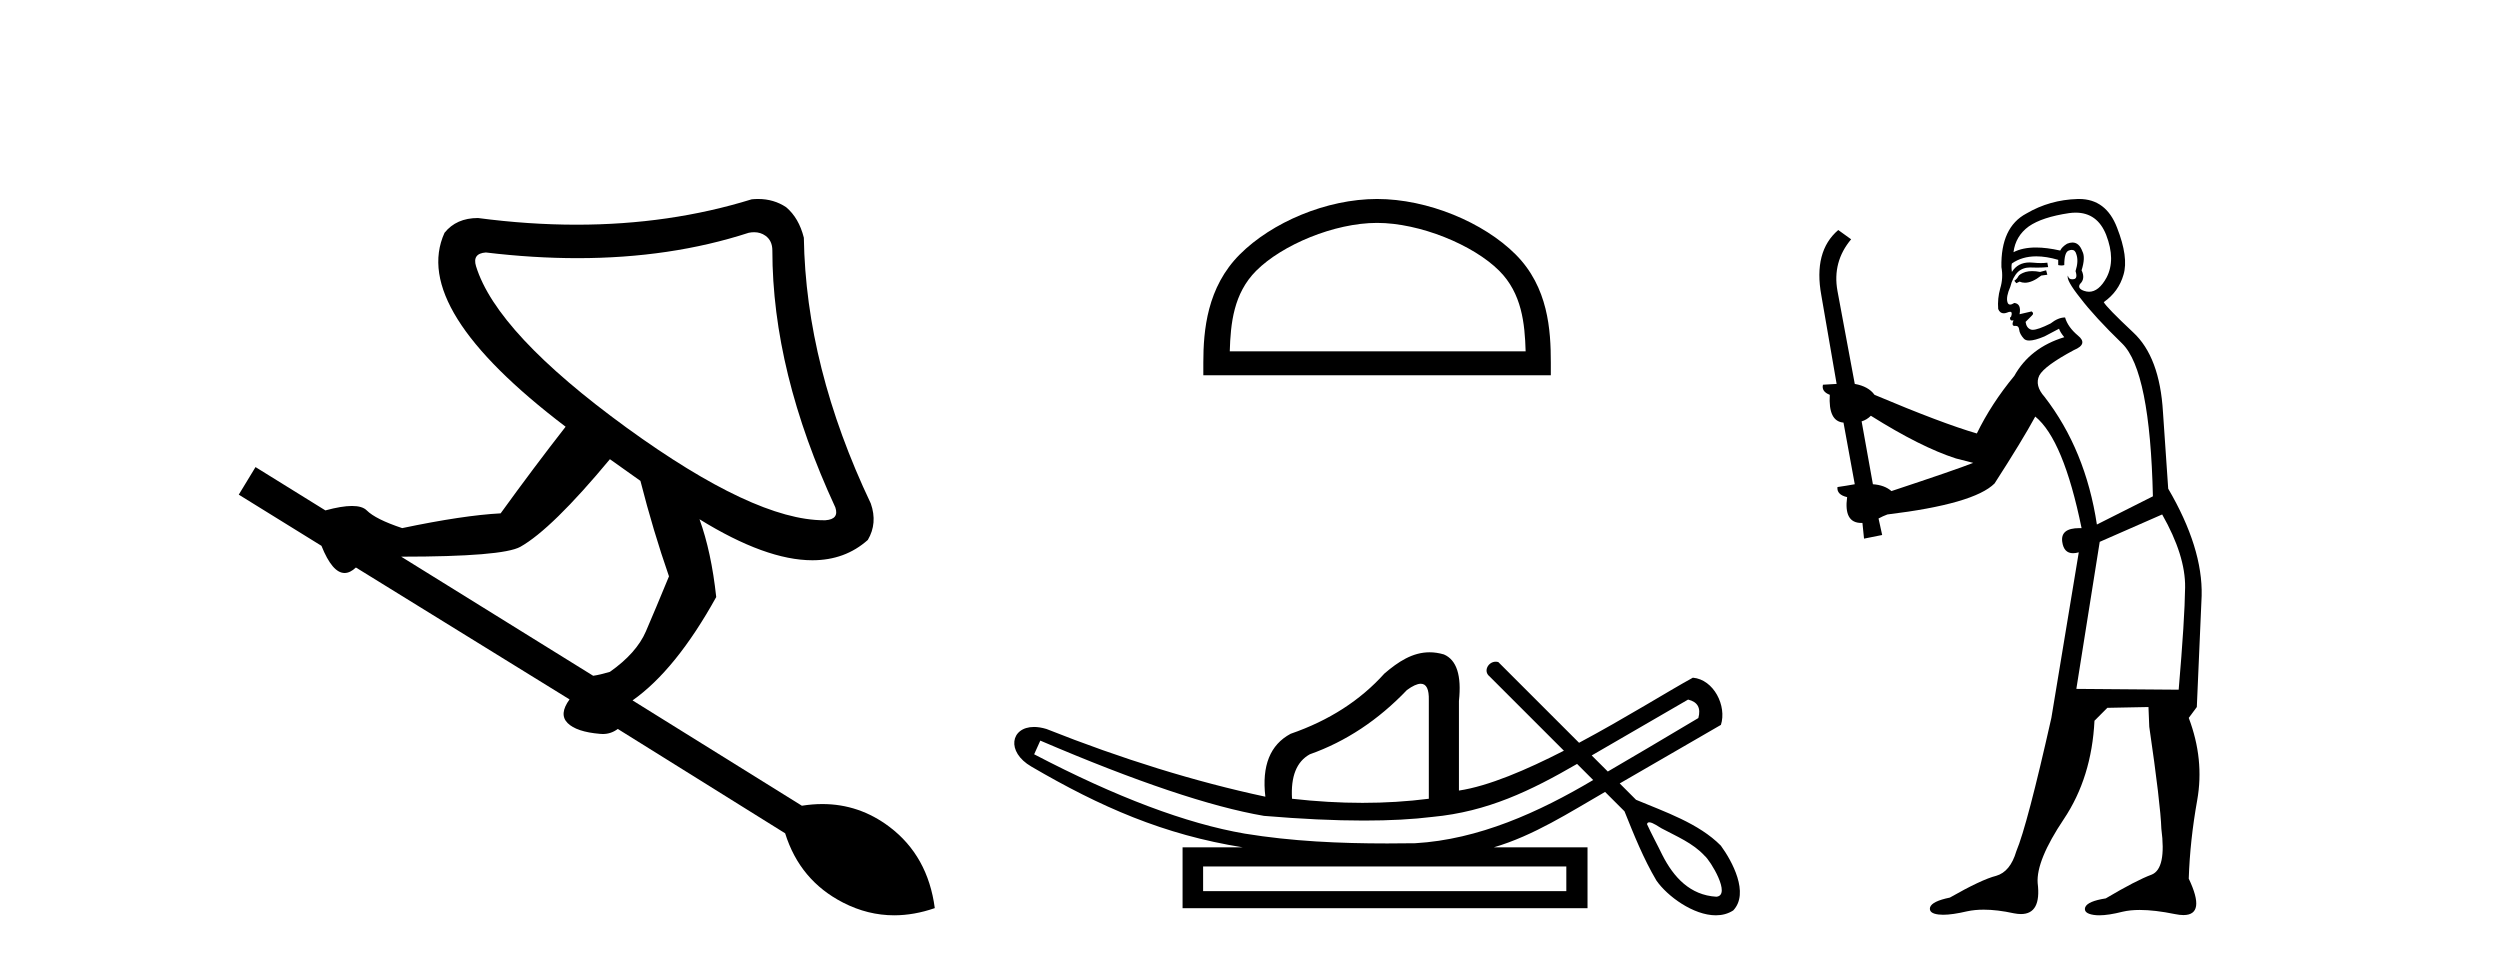 <?xml version='1.0' encoding='UTF-8' standalone='yes'?><svg xmlns='http://www.w3.org/2000/svg' xmlns:xlink='http://www.w3.org/1999/xlink' width='106.0' height='41.0' ><path d='M 31.974 9.846 Q 32.247 9.846 32.455 9.995 Q 32.748 10.204 32.748 10.621 Q 32.748 15.755 35.419 21.516 Q 35.586 22.016 35.002 22.058 Q 34.971 22.059 34.94 22.059 Q 31.981 22.059 26.57 18.135 Q 21.06 14.127 20.184 11.289 Q 20.017 10.746 20.601 10.705 Q 22.614 10.946 24.484 10.946 Q 28.432 10.946 31.746 9.87 Q 31.865 9.846 31.974 9.846 ZM 25.86 19.47 L 27.154 20.389 Q 27.697 22.517 28.365 24.437 Q 27.78 25.857 27.384 26.775 Q 26.987 27.693 25.86 28.486 Q 25.443 28.611 25.151 28.653 L 17.011 23.603 Q 21.311 23.603 22.062 23.185 Q 23.398 22.434 25.86 19.47 ZM 32.143 8.437 Q 32.01 8.437 31.871 8.451 Q 28.395 9.527 24.444 9.527 Q 22.418 9.527 20.267 9.244 Q 19.349 9.244 18.848 9.87 Q 17.387 13.084 23.982 18.093 Q 22.646 19.804 21.227 21.766 Q 19.641 21.849 17.053 22.392 Q 15.926 22.016 15.55 21.641 Q 15.363 21.453 14.924 21.453 Q 14.486 21.453 13.797 21.641 L 10.834 19.804 L 10.124 20.973 L 13.63 23.143 Q 14.091 24.295 14.611 24.295 Q 14.845 24.295 15.091 24.062 L 24.149 29.655 Q 23.69 30.281 24.066 30.657 Q 24.441 31.032 25.443 31.116 Q 25.503 31.122 25.561 31.122 Q 25.908 31.122 26.194 30.907 L 33.29 35.332 Q 33.916 37.335 35.753 38.274 Q 36.799 38.809 37.913 38.809 Q 38.755 38.809 39.635 38.504 Q 39.343 36.292 37.715 35.06 Q 36.434 34.092 34.869 34.092 Q 34.445 34.092 34 34.163 L 26.82 29.697 Q 28.657 28.403 30.368 25.314 Q 30.16 23.394 29.659 22.016 L 29.659 22.016 Q 32.475 23.755 34.444 23.755 Q 35.83 23.755 36.796 22.893 Q 37.214 22.183 36.922 21.349 Q 34.167 15.547 34.083 10.079 Q 33.875 9.244 33.332 8.785 Q 32.81 8.437 32.143 8.437 Z' style='fill:#000000;stroke:none' /><path d='M 58.388 9.451 C 60.2 9.451 62.469 10.382 63.566 11.48 C 64.527 12.44 64.652 13.713 64.687 14.896 L 52.142 14.896 C 52.177 13.713 52.303 12.44 53.263 11.48 C 54.361 10.382 56.576 9.451 58.388 9.451 ZM 58.388 8.437 C 56.238 8.437 53.925 9.43 52.569 10.786 C 51.178 12.176 51.021 14.007 51.021 15.377 L 51.021 15.911 L 65.755 15.911 L 65.755 15.377 C 65.755 14.007 65.651 12.176 64.26 10.786 C 62.904 9.43 60.538 8.437 58.388 8.437 Z' style='fill:#000000;stroke:none' /><path d='M 71.575 29.662 C 71.981 29.759 72.126 30.02 72.01 30.445 C 70.465 31.366 69.188 32.121 68.171 32.713 C 67.943 32.485 67.716 32.258 67.488 32.031 L 71.575 29.662 ZM 60.241 28.991 C 60.481 28.991 60.594 29.224 60.582 29.691 L 60.582 33.867 C 59.674 33.983 58.736 34.041 57.769 34.041 C 56.803 34.041 55.807 33.983 54.782 33.867 C 54.724 32.92 54.975 32.291 55.536 31.982 C 57.063 31.441 58.436 30.532 59.655 29.256 C 59.894 29.082 60.087 28.994 60.234 28.991 C 60.236 28.991 60.238 28.991 60.241 28.991 ZM 44.109 31.402 C 48.169 33.142 51.33 34.206 53.593 34.593 C 55.172 34.726 56.584 34.792 57.829 34.792 C 58.931 34.792 59.902 34.74 60.742 34.636 C 63.067 34.417 64.908 33.527 66.868 32.39 C 67.096 32.617 67.323 32.845 67.551 33.073 C 65.255 34.436 62.693 35.597 60.003 35.753 C 59.608 35.758 59.212 35.762 58.817 35.762 C 56.798 35.762 54.776 35.672 52.781 35.346 C 50.306 34.921 47.328 33.8 43.848 31.982 L 44.109 31.402 ZM 66.412 36.739 L 66.412 37.783 L 51.012 37.783 L 51.012 36.739 ZM 69.929 34.866 C 70.081 34.866 70.365 35.08 70.452 35.123 C 71.086 35.463 71.779 35.744 72.275 36.284 C 72.52 36.483 73.421 37.966 72.773 38.021 C 71.662 37.956 70.966 37.202 70.484 36.254 C 70.273 35.816 70.034 35.385 69.833 34.944 C 69.845 34.888 69.88 34.866 69.929 34.866 ZM 60.615 27.657 C 59.894 27.657 59.289 28.052 58.697 28.56 C 57.673 29.7 56.348 30.551 54.724 31.112 C 53.854 31.576 53.496 32.465 53.651 33.78 C 50.673 33.142 47.58 32.185 44.37 30.909 C 44.175 30.85 43.999 30.823 43.842 30.823 C 42.852 30.823 42.648 31.877 43.732 32.504 C 46.659 34.214 49.351 35.395 52.694 35.927 L 50.141 35.927 L 50.141 38.508 L 67.311 38.508 L 67.311 35.927 L 63.338 35.927 C 65.034 35.427 66.534 34.454 68.055 33.577 C 68.329 33.851 68.604 34.126 68.879 34.4 C 69.28 35.4 69.683 36.405 70.231 37.333 C 70.691 37.998 71.799 38.809 72.751 38.809 C 73.015 38.809 73.266 38.747 73.489 38.602 C 74.183 37.869 73.439 36.505 72.964 35.856 C 72.034 34.911 70.577 34.417 69.368 33.911 C 69.137 33.68 68.907 33.449 68.676 33.218 C 70.12 32.383 71.525 31.568 72.967 30.735 C 73.223 29.932 72.666 28.811 71.778 28.734 C 70.753 29.294 68.906 30.452 66.952 31.494 C 65.811 30.354 64.67 29.213 63.53 28.073 C 63.492 28.061 63.455 28.056 63.419 28.056 C 63.102 28.056 62.877 28.458 63.157 28.679 C 64.207 29.729 65.258 30.78 66.309 31.83 C 64.72 32.644 63.112 33.332 61.859 33.52 L 61.859 29.72 C 61.975 28.637 61.762 27.98 61.221 27.748 C 61.009 27.686 60.808 27.657 60.615 27.657 Z' style='fill:#000000;stroke:none' /><path d='M 86.756 11.461 L 86.5 11.53 Q 86.32 11.495 86.167 11.495 Q 86.013 11.495 85.885 11.53 Q 85.629 11.615 85.577 11.717 Q 85.526 11.82 85.407 11.905 L 85.492 12.008 L 85.629 11.94 Q 85.736 11.988 85.857 11.988 Q 86.161 11.988 86.551 11.683 L 86.807 11.649 L 86.756 11.461 ZM 88.005 9.016 Q 88.928 9.016 89.301 9.958 Q 89.711 11.017 89.318 11.769 Q 88.99 12.37 88.575 12.37 Q 88.471 12.37 88.362 12.332 Q 88.071 12.23 88.191 12.042 Q 88.43 11.82 88.259 11.461 Q 88.43 10.915 88.293 10.658 Q 88.156 10.283 87.872 10.283 Q 87.768 10.283 87.644 10.334 Q 87.422 10.47 87.354 10.624 Q 86.781 10.494 86.324 10.494 Q 85.759 10.494 85.372 10.693 Q 85.458 10.009 86.021 9.599 Q 86.585 9.206 87.73 9.036 Q 87.873 9.016 88.005 9.016 ZM 79.325 17.628 Q 81.444 18.96 82.93 19.438 L 83.664 19.626 Q 82.93 19.917 80.197 20.822 Q 79.906 20.566 79.411 20.532 L 78.933 17.867 Q 79.155 17.799 79.325 17.628 ZM 87.844 10.595 Q 87.988 10.595 88.037 10.778 Q 88.14 11.068 88.003 11.495 Q 88.105 11.82 87.918 11.837 Q 87.886 11.842 87.859 11.842 Q 87.707 11.842 87.678 11.683 L 87.678 11.683 Q 87.593 11.871 88.208 12.64 Q 88.806 13.426 89.984 14.57 Q 91.163 15.732 91.283 21.044 L 88.908 22.24 Q 88.43 19.08 86.688 16.825 Q 86.261 16.347 86.466 15.92 Q 86.688 15.51 87.935 14.843 Q 88.55 14.587 88.105 14.228 Q 87.678 13.87 87.559 13.46 Q 87.268 13.46 86.944 13.716 Q 86.408 13.984 86.186 13.984 Q 86.14 13.984 86.107 13.972 Q 85.919 13.904 85.885 13.648 L 86.141 13.391 Q 86.261 13.289 86.141 13.204 L 85.629 13.323 Q 85.714 12.879 85.407 12.845 Q 85.299 12.914 85.229 12.914 Q 85.144 12.914 85.116 12.811 Q 85.048 12.589 85.236 12.162 Q 85.338 11.752 85.56 11.53 Q 85.765 11.34 86.087 11.34 Q 86.113 11.34 86.141 11.342 Q 86.261 11.347 86.378 11.347 Q 86.614 11.347 86.841 11.325 L 86.807 11.137 Q 86.679 11.154 86.53 11.154 Q 86.38 11.154 86.209 11.137 Q 86.13 11.128 86.056 11.128 Q 85.557 11.128 85.304 11.53 Q 85.27 11.273 85.304 11.171 Q 85.736 10.869 86.34 10.869 Q 86.762 10.869 87.268 11.017 L 87.268 11.239 Q 87.345 11.256 87.409 11.256 Q 87.473 11.256 87.525 11.239 Q 87.525 10.693 87.713 10.624 Q 87.786 10.595 87.844 10.595 ZM 91.676 21.813 Q 92.666 23.555 92.649 24.905 Q 92.632 26.254 92.376 29.243 L 88.037 29.209 L 89.028 22.974 L 91.676 21.813 ZM 88.152 8.437 Q 88.12 8.437 88.088 8.438 Q 86.91 8.472 85.919 9.053 Q 84.826 9.633 84.86 11.325 Q 84.945 11.786 84.809 12.23 Q 84.689 12.657 84.723 13.101 Q 84.796 13.284 84.957 13.284 Q 85.021 13.284 85.099 13.255 Q 85.179 13.22 85.227 13.22 Q 85.342 13.22 85.27 13.426 Q 85.202 13.46 85.236 13.545 Q 85.258 13.591 85.312 13.591 Q 85.338 13.591 85.372 13.579 L 85.372 13.579 Q 85.276 13.82 85.42 13.82 Q 85.43 13.82 85.441 13.819 Q 85.455 13.817 85.468 13.817 Q 85.596 13.817 85.612 13.972 Q 85.629 14.16 85.817 14.365 Q 85.89 14.439 86.041 14.439 Q 86.273 14.439 86.688 14.263 L 87.303 13.938 Q 87.354 14.092 87.525 14.297 Q 86.073 14.741 85.407 15.937 Q 84.433 17.115 83.818 18.379 Q 82.349 17.952 79.479 16.74 Q 79.223 16.381 78.642 16.278 L 77.908 12.332 Q 77.686 11.102 78.488 10.146 L 77.942 9.753 Q 76.883 10.658 77.224 12.52 L 77.873 16.278 L 77.293 16.312 Q 77.224 16.603 77.583 16.74 Q 77.515 17.867 78.164 17.918 L 78.642 20.532 Q 78.266 20.6 77.908 20.651 Q 77.873 20.976 78.318 21.078 Q 78.168 22.173 78.92 22.173 Q 78.943 22.173 78.967 22.172 L 79.035 22.838 L 79.804 22.684 L 79.65 21.984 Q 79.838 21.881 80.026 21.813 Q 83.698 21.369 84.57 20.498 Q 85.748 18.67 86.295 17.662 Q 87.491 18.636 88.259 22.394 Q 88.212 22.392 88.167 22.392 Q 87.358 22.392 87.439 22.974 Q 87.506 23.456 87.897 23.456 Q 88.006 23.456 88.14 23.419 L 88.14 23.419 L 86.978 30.439 Q 85.953 35 85.492 36.093 Q 85.236 36.964 84.638 37.135 Q 84.023 37.289 82.673 38.058 Q 81.922 38.211 81.836 38.468 Q 81.768 38.724 82.195 38.775 Q 82.283 38.786 82.389 38.786 Q 82.777 38.786 83.408 38.639 Q 83.729 38.57 84.11 38.57 Q 84.682 38.57 85.389 38.724 Q 85.552 38.756 85.689 38.756 Q 86.56 38.756 86.397 37.443 Q 86.329 36.486 87.508 34.727 Q 88.686 32.967 88.806 30.559 L 89.352 30.012 L 91.095 29.978 L 91.129 30.815 Q 91.607 34.095 91.641 35.137 Q 91.863 36.828 91.231 37.084 Q 90.582 37.323 89.284 38.092 Q 88.515 38.211 88.413 38.468 Q 88.328 38.724 88.772 38.792 Q 88.878 38.809 89.009 38.809 Q 89.399 38.809 90.002 38.656 Q 90.317 38.582 90.727 38.582 Q 91.361 38.582 92.222 38.758 Q 92.422 38.799 92.578 38.799 Q 93.538 38.799 92.803 37.255 Q 92.854 35.649 93.162 33.924 Q 93.469 32.199 92.803 30.439 L 93.145 29.978 L 93.35 25.263 Q 93.401 23.231 91.932 20.72 Q 91.863 19.797 91.71 17.474 Q 91.573 15.134 90.446 14.092 Q 89.318 13.033 89.199 12.811 Q 89.831 12.367 90.036 11.649 Q 90.258 10.915 89.762 9.651 Q 89.297 8.437 88.152 8.437 Z' style='fill:#000000;stroke:none' /></svg>